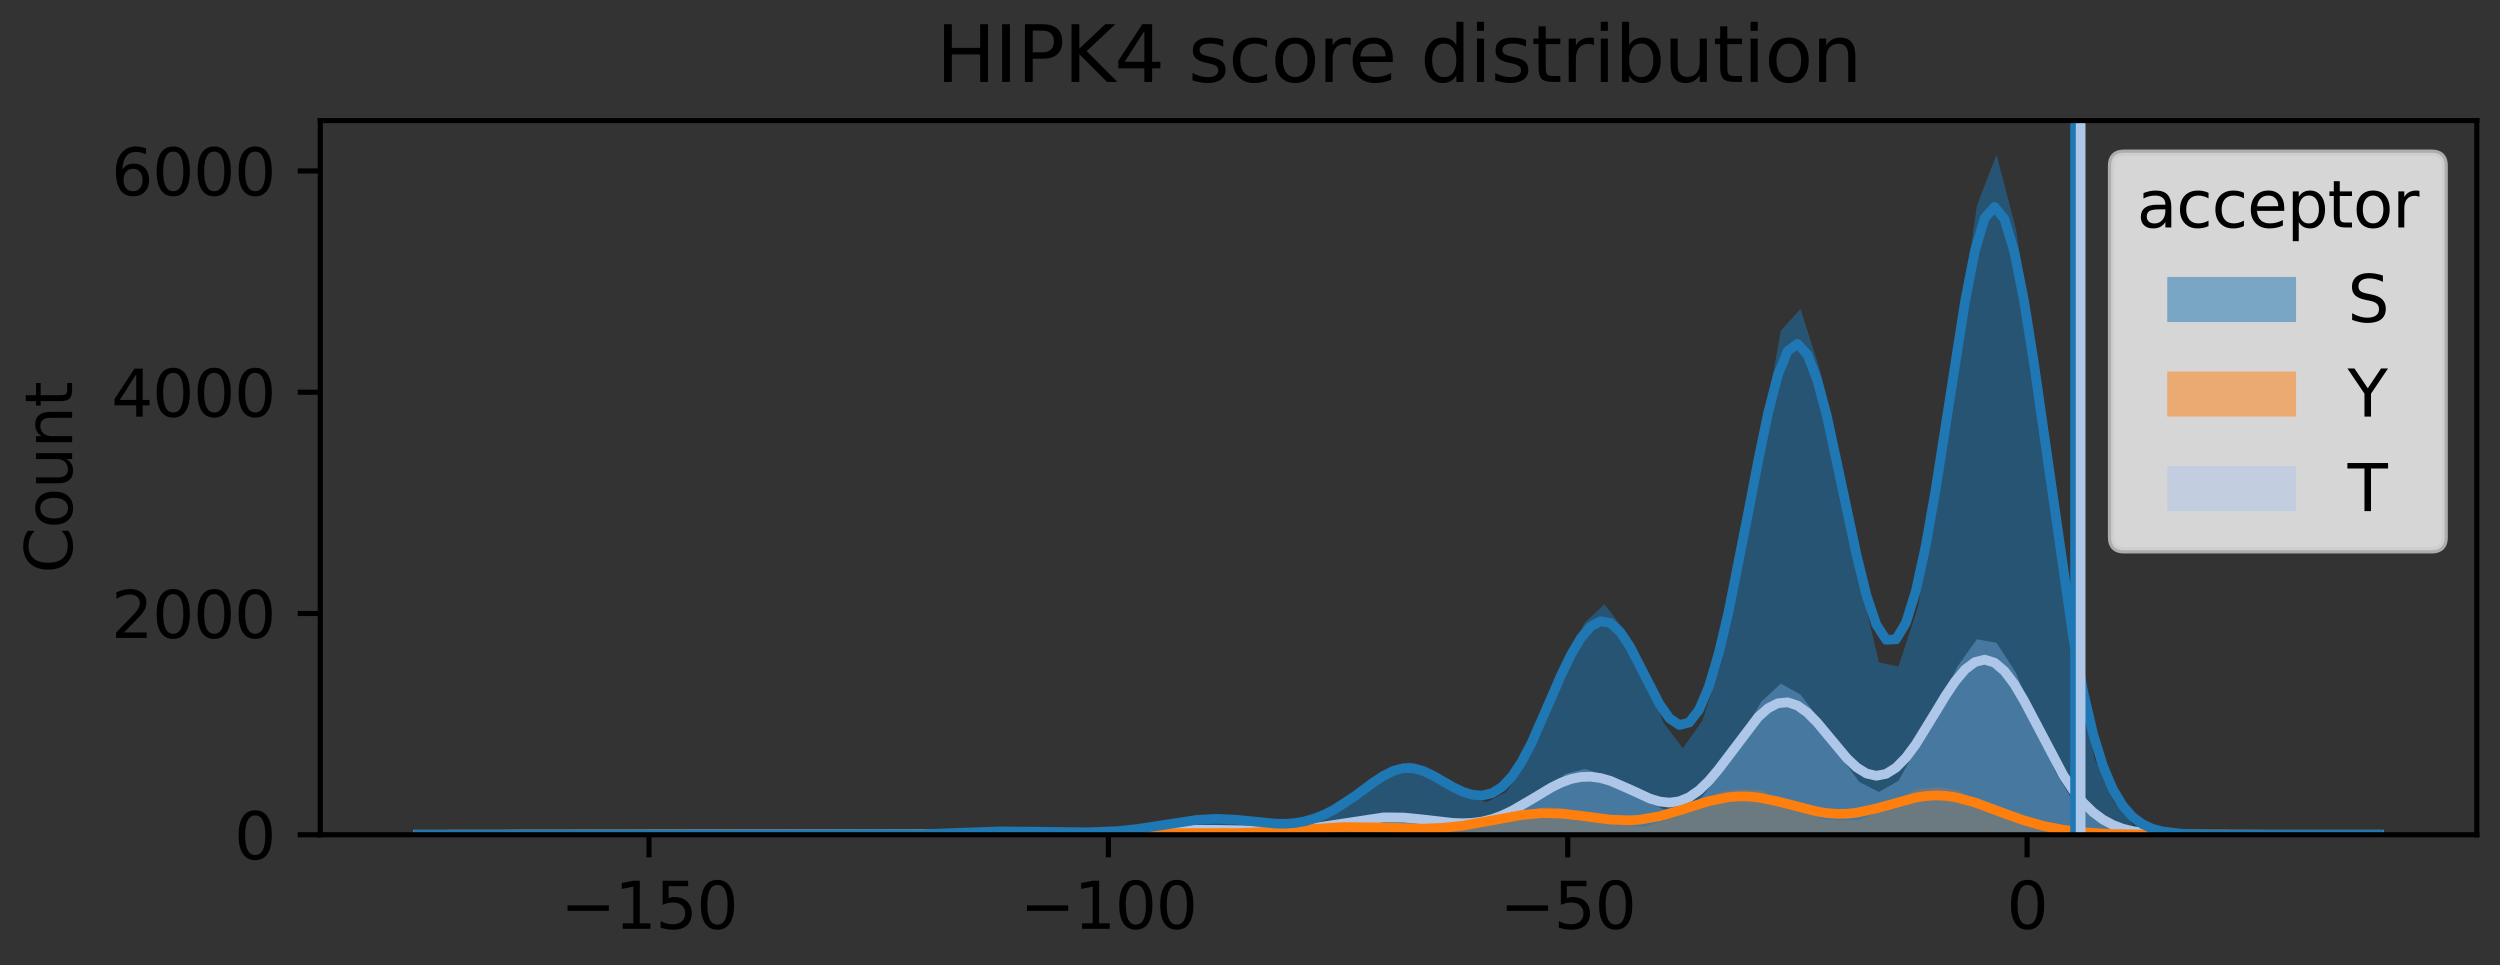 <?xml version="1.0" encoding="utf-8" standalone="no"?>
<!DOCTYPE svg PUBLIC "-//W3C//DTD SVG 1.1//EN"
  "http://www.w3.org/Graphics/SVG/1.1/DTD/svg11.dtd">
<svg xmlns:xlink="http://www.w3.org/1999/xlink" width="388.128pt" height="149.876pt" viewBox="0 0 388.128 149.876" xmlns="http://www.w3.org/2000/svg" version="1.1">
 <rect x="0" y="0" width="388.128" height="149.876" fill="#333333" stroke="none"/>
 <defs>
  <style type="text/css">*{stroke-linejoin: round; stroke-linecap: butt}</style>
 </defs>
 <g id="figure_1">
  <g id="patch_1">
   <path d="M 0 149.876 
L 388.128 149.876 
L 388.128 0 
L 0 0 
L 0 149.876 
z
" style="fill: none"/>
  </g>
  <g id="axes_1">
   <g id="patch_2">
    <path d="M 49.728 129.598 
L 384.528 129.598 
L 384.528 18.718 
L 49.728 18.718 
L 49.728 129.598 
z
" style="fill: none"/>
   </g>
   <g id="FillBetweenPolyCollection_1">
    <path d="M 66.468 129.598 
L 66.468 129.598 
L 69.512 129.598 
L 72.555 129.598 
L 75.599 129.598 
L 78.643 129.598 
L 81.686 129.598 
L 84.73 129.598 
L 87.774 129.598 
L 90.817 129.598 
L 93.861 129.598 
L 96.904 129.598 
L 99.948 129.598 
L 102.992 129.598 
L 106.035 129.598 
L 109.079 129.598 
L 112.123 129.598 
L 115.166 129.598 
L 118.21 129.598 
L 121.254 129.598 
L 124.297 129.598 
L 127.341 129.598 
L 130.384 129.598 
L 133.428 129.598 
L 136.472 129.598 
L 139.515 129.598 
L 142.559 129.598 
L 145.603 129.598 
L 148.646 129.598 
L 151.69 129.598 
L 154.734 129.598 
L 157.777 129.598 
L 160.821 129.598 
L 163.864 129.598 
L 166.908 129.598 
L 169.952 129.598 
L 172.995 129.598 
L 176.039 129.598 
L 179.083 129.598 
L 182.126 129.598 
L 185.17 129.598 
L 188.214 129.598 
L 191.257 129.598 
L 194.301 129.598 
L 197.344 129.598 
L 200.388 129.598 
L 203.432 129.598 
L 206.475 129.598 
L 209.519 129.598 
L 212.563 129.598 
L 215.606 129.598 
L 218.65 129.598 
L 221.694 129.598 
L 224.737 129.598 
L 227.781 129.598 
L 230.824 129.598 
L 233.868 129.598 
L 236.912 129.598 
L 239.955 129.598 
L 242.999 129.598 
L 246.043 129.598 
L 249.086 129.598 
L 252.13 129.598 
L 255.174 129.598 
L 258.217 129.598 
L 261.261 129.598 
L 264.304 129.598 
L 267.348 129.598 
L 270.392 129.598 
L 273.435 129.598 
L 276.479 129.598 
L 279.523 129.598 
L 282.566 129.598 
L 285.61 129.598 
L 288.654 129.598 
L 291.697 129.598 
L 294.741 129.598 
L 297.784 129.598 
L 300.828 129.598 
L 303.872 129.598 
L 306.915 129.598 
L 309.959 129.598 
L 313.003 129.598 
L 316.046 129.598 
L 319.09 129.598 
L 322.134 129.598 
L 325.177 129.598 
L 328.221 129.598 
L 331.264 129.598 
L 334.308 129.598 
L 337.352 129.598 
L 340.395 129.598 
L 343.439 129.598 
L 346.483 129.598 
L 349.526 129.598 
L 352.57 129.598 
L 355.614 129.598 
L 358.657 129.598 
L 361.701 129.598 
L 364.744 129.598 
L 367.788 129.598 
L 367.788 129.598 
L 367.788 129.598 
L 364.744 129.598 
L 361.701 129.598 
L 358.657 129.598 
L 355.614 129.598 
L 352.57 129.598 
L 349.526 129.598 
L 346.483 129.598 
L 343.439 129.598 
L 340.395 129.598 
L 337.352 129.564 
L 334.308 129.564 
L 331.264 129.461 
L 328.221 129.048 
L 325.177 127.193 
L 322.134 124.892 
L 319.09 119.79 
L 316.046 112.25 
L 313.003 104.504 
L 309.959 99.797 
L 306.915 99.248 
L 303.872 103.507 
L 300.828 110.172 
L 297.784 115.737 
L 294.741 121.233 
L 291.697 122.951 
L 288.654 121.405 
L 285.61 117.266 
L 282.566 111.855 
L 279.523 107.836 
L 276.479 106.135 
L 273.435 108.952 
L 270.392 114.225 
L 267.348 119.705 
L 264.304 123.638 
L 261.261 125.974 
L 258.217 125.63 
L 255.174 124.17 
L 252.13 121.56 
L 249.086 120.306 
L 246.043 119.395 
L 242.999 120.168 
L 239.955 122.934 
L 236.912 124.686 
L 233.868 126.884 
L 230.824 128.138 
L 227.781 128.224 
L 224.737 127.863 
L 221.694 127.314 
L 218.65 126.901 
L 215.606 126.352 
L 212.563 126.884 
L 209.519 127.451 
L 206.475 128.138 
L 203.432 128.945 
L 200.388 129.1 
L 197.344 128.997 
L 194.301 129.031 
L 191.257 128.928 
L 188.214 128.825 
L 185.17 128.585 
L 182.126 128.808 
L 179.083 129.255 
L 176.039 129.323 
L 172.995 129.478 
L 169.952 129.495 
L 166.908 129.461 
L 163.864 129.461 
L 160.821 129.409 
L 157.777 129.375 
L 154.734 129.409 
L 151.69 129.392 
L 148.646 129.529 
L 145.603 129.529 
L 142.559 129.564 
L 139.515 129.598 
L 136.472 129.581 
L 133.428 129.598 
L 130.384 129.581 
L 127.341 129.529 
L 124.297 129.564 
L 121.254 129.581 
L 118.21 129.581 
L 115.166 129.581 
L 112.123 129.598 
L 109.079 129.598 
L 106.035 129.598 
L 102.992 129.598 
L 99.948 129.598 
L 96.904 129.581 
L 93.861 129.598 
L 90.817 129.598 
L 87.774 129.598 
L 84.73 129.598 
L 81.686 129.598 
L 78.643 129.598 
L 75.599 129.598 
L 72.555 129.598 
L 69.512 129.598 
L 66.468 129.598 
z
" clip-path="url(#p076d060600)" style="fill: #aec7e8; fill-opacity: 0.5"/>
   </g>
   <g id="FillBetweenPolyCollection_2">
    <path d="M 66.468 129.598 
L 66.468 129.598 
L 69.512 129.598 
L 72.555 129.598 
L 75.599 129.598 
L 78.643 129.598 
L 81.686 129.598 
L 84.73 129.598 
L 87.774 129.598 
L 90.817 129.598 
L 93.861 129.598 
L 96.904 129.598 
L 99.948 129.598 
L 102.992 129.598 
L 106.035 129.598 
L 109.079 129.598 
L 112.123 129.598 
L 115.166 129.598 
L 118.21 129.598 
L 121.254 129.598 
L 124.297 129.598 
L 127.341 129.598 
L 130.384 129.598 
L 133.428 129.598 
L 136.472 129.598 
L 139.515 129.598 
L 142.559 129.598 
L 145.603 129.598 
L 148.646 129.598 
L 151.69 129.598 
L 154.734 129.598 
L 157.777 129.598 
L 160.821 129.598 
L 163.864 129.598 
L 166.908 129.598 
L 169.952 129.598 
L 172.995 129.598 
L 176.039 129.598 
L 179.083 129.598 
L 182.126 129.598 
L 185.17 129.598 
L 188.214 129.598 
L 191.257 129.598 
L 194.301 129.598 
L 197.344 129.598 
L 200.388 129.598 
L 203.432 129.598 
L 206.475 129.598 
L 209.519 129.598 
L 212.563 129.598 
L 215.606 129.598 
L 218.65 129.598 
L 221.694 129.598 
L 224.737 129.598 
L 227.781 129.598 
L 230.824 129.598 
L 233.868 129.598 
L 236.912 129.598 
L 239.955 129.598 
L 242.999 129.598 
L 246.043 129.598 
L 249.086 129.598 
L 252.13 129.598 
L 255.174 129.598 
L 258.217 129.598 
L 261.261 129.598 
L 264.304 129.598 
L 267.348 129.598 
L 270.392 129.598 
L 273.435 129.598 
L 276.479 129.598 
L 279.523 129.598 
L 282.566 129.598 
L 285.61 129.598 
L 288.654 129.598 
L 291.697 129.598 
L 294.741 129.598 
L 297.784 129.598 
L 300.828 129.598 
L 303.872 129.598 
L 306.915 129.598 
L 309.959 129.598 
L 313.003 129.598 
L 316.046 129.598 
L 319.09 129.598 
L 322.134 129.598 
L 325.177 129.598 
L 328.221 129.598 
L 331.264 129.598 
L 334.308 129.598 
L 337.352 129.598 
L 340.395 129.598 
L 343.439 129.598 
L 346.483 129.598 
L 349.526 129.598 
L 352.57 129.598 
L 355.614 129.598 
L 358.657 129.598 
L 361.701 129.598 
L 364.744 129.598 
L 367.788 129.598 
L 367.788 129.598 
L 367.788 129.598 
L 364.744 129.598 
L 361.701 129.598 
L 358.657 129.598 
L 355.614 129.598 
L 352.57 129.598 
L 349.526 129.598 
L 346.483 129.598 
L 343.439 129.598 
L 340.395 129.598 
L 337.352 129.598 
L 334.308 129.598 
L 331.264 129.598 
L 328.221 129.564 
L 325.177 129.564 
L 322.134 129.34 
L 319.09 129.066 
L 316.046 128.413 
L 313.003 127.296 
L 309.959 126.232 
L 306.915 124.273 
L 303.872 122.676 
L 300.828 122.195 
L 297.784 122.504 
L 294.741 124.067 
L 291.697 125.991 
L 288.654 127.314 
L 285.61 127.365 
L 282.566 127.142 
L 279.523 125.356 
L 276.479 124.651 
L 273.435 122.659 
L 270.392 122.573 
L 267.348 122.917 
L 264.304 124.119 
L 261.261 125.699 
L 258.217 127.417 
L 255.174 128.379 
L 252.13 128.001 
L 249.086 127.451 
L 246.043 127.022 
L 242.999 125.545 
L 239.955 125.287 
L 236.912 125.905 
L 233.868 126.764 
L 230.824 127.606 
L 227.781 128.688 
L 224.737 128.825 
L 221.694 129.014 
L 218.65 128.585 
L 215.606 128.688 
L 212.563 128.293 
L 209.519 128.018 
L 206.475 128.293 
L 203.432 128.43 
L 200.388 129.014 
L 197.344 129.237 
L 194.301 129.426 
L 191.257 129.495 
L 188.214 129.478 
L 185.17 129.272 
L 182.126 129.22 
L 179.083 129.186 
L 176.039 129.169 
L 172.995 129.375 
L 169.952 129.444 
L 166.908 129.512 
L 163.864 129.461 
L 160.821 129.598 
L 157.777 129.564 
L 154.734 129.512 
L 151.69 129.529 
L 148.646 129.426 
L 145.603 129.512 
L 142.559 129.581 
L 139.515 129.547 
L 136.472 129.598 
L 133.428 129.598 
L 130.384 129.598 
L 127.341 129.581 
L 124.297 129.581 
L 121.254 129.598 
L 118.21 129.581 
L 115.166 129.564 
L 112.123 129.564 
L 109.079 129.581 
L 106.035 129.598 
L 102.992 129.598 
L 99.948 129.598 
L 96.904 129.598 
L 93.861 129.598 
L 90.817 129.581 
L 87.774 129.598 
L 84.73 129.581 
L 81.686 129.598 
L 78.643 129.598 
L 75.599 129.598 
L 72.555 129.598 
L 69.512 129.598 
L 66.468 129.598 
z
" clip-path="url(#p076d060600)" style="fill: #ff7f0e; fill-opacity: 0.5"/>
   </g>
   <g id="FillBetweenPolyCollection_3">
    <path d="M 66.468 129.581 
L 66.468 129.598 
L 69.512 129.598 
L 72.555 129.598 
L 75.599 129.598 
L 78.643 129.598 
L 81.686 129.598 
L 84.73 129.598 
L 87.774 129.598 
L 90.817 129.598 
L 93.861 129.598 
L 96.904 129.598 
L 99.948 129.598 
L 102.992 129.598 
L 106.035 129.598 
L 109.079 129.598 
L 112.123 129.598 
L 115.166 129.598 
L 118.21 129.598 
L 121.254 129.598 
L 124.297 129.598 
L 127.341 129.598 
L 130.384 129.598 
L 133.428 129.598 
L 136.472 129.598 
L 139.515 129.598 
L 142.559 129.598 
L 145.603 129.598 
L 148.646 129.598 
L 151.69 129.598 
L 154.734 129.598 
L 157.777 129.598 
L 160.821 129.598 
L 163.864 129.598 
L 166.908 129.598 
L 169.952 129.598 
L 172.995 129.598 
L 176.039 129.598 
L 179.083 129.598 
L 182.126 129.598 
L 185.17 129.598 
L 188.214 129.598 
L 191.257 129.598 
L 194.301 129.598 
L 197.344 129.598 
L 200.388 129.598 
L 203.432 129.598 
L 206.475 129.598 
L 209.519 129.598 
L 212.563 129.598 
L 215.606 129.598 
L 218.65 129.598 
L 221.694 129.598 
L 224.737 129.598 
L 227.781 129.598 
L 230.824 129.598 
L 233.868 129.598 
L 236.912 129.598 
L 239.955 129.598 
L 242.999 129.598 
L 246.043 129.598 
L 249.086 129.598 
L 252.13 129.598 
L 255.174 129.598 
L 258.217 129.598 
L 261.261 129.598 
L 264.304 129.598 
L 267.348 129.598 
L 270.392 129.598 
L 273.435 129.598 
L 276.479 129.598 
L 279.523 129.598 
L 282.566 129.598 
L 285.61 129.598 
L 288.654 129.598 
L 291.697 129.598 
L 294.741 129.598 
L 297.784 129.598 
L 300.828 129.598 
L 303.872 129.598 
L 306.915 129.598 
L 309.959 129.598 
L 313.003 129.598 
L 316.046 129.598 
L 319.09 129.598 
L 322.134 129.598 
L 325.177 129.598 
L 328.221 129.598 
L 331.264 129.598 
L 334.308 129.598 
L 337.352 129.598 
L 340.395 129.598 
L 343.439 129.598 
L 346.483 129.598 
L 349.526 129.598 
L 352.57 129.598 
L 355.614 129.598 
L 358.657 129.598 
L 361.701 129.598 
L 364.744 129.598 
L 367.788 129.598 
L 367.788 129.581 
L 367.788 129.581 
L 364.744 129.529 
L 361.701 129.598 
L 358.657 129.598 
L 355.614 129.581 
L 352.57 129.581 
L 349.526 129.598 
L 346.483 129.598 
L 343.439 129.598 
L 340.395 129.564 
L 337.352 129.444 
L 334.308 129.066 
L 331.264 128.155 
L 328.221 124.548 
L 325.177 117.798 
L 322.134 104.246 
L 319.09 81.504 
L 316.046 56.375 
L 313.003 35.661 
L 309.959 23.998 
L 306.915 31.951 
L 303.872 53.06 
L 300.828 76.455 
L 297.784 94.215 
L 294.741 103.49 
L 291.697 102.837 
L 288.654 89.921 
L 285.61 72.916 
L 282.566 57.509 
L 279.523 47.976 
L 276.479 51.343 
L 273.435 68.45 
L 270.392 85.18 
L 267.348 102.477 
L 264.304 111.889 
L 261.261 116.166 
L 258.217 112.147 
L 255.174 103.851 
L 252.13 97.788 
L 249.086 93.803 
L 246.043 96.688 
L 242.999 102.202 
L 239.955 110.756 
L 236.912 118.176 
L 233.868 122.951 
L 230.824 124.531 
L 227.781 123.724 
L 224.737 121.903 
L 221.694 119.327 
L 218.65 118.348 
L 215.606 119.584 
L 212.563 121.697 
L 209.519 124.48 
L 206.475 126.403 
L 203.432 127.588 
L 200.388 128.138 
L 197.344 127.915 
L 194.301 127.606 
L 191.257 127.125 
L 188.214 126.833 
L 185.17 127.434 
L 182.126 127.485 
L 179.083 128.482 
L 176.039 128.842 
L 172.995 129.169 
L 169.952 129.134 
L 166.908 129.34 
L 163.864 129.152 
L 160.821 129.203 
L 157.777 128.86 
L 154.734 129.152 
L 151.69 129.134 
L 148.646 129.272 
L 145.603 129.512 
L 142.559 129.547 
L 139.515 129.564 
L 136.472 129.461 
L 133.428 129.375 
L 130.384 129.547 
L 127.341 129.478 
L 124.297 129.581 
L 121.254 129.547 
L 118.21 129.598 
L 115.166 129.564 
L 112.123 129.598 
L 109.079 129.581 
L 106.035 129.598 
L 102.992 129.581 
L 99.948 129.564 
L 96.904 129.598 
L 93.861 129.598 
L 90.817 129.598 
L 87.774 129.598 
L 84.73 129.598 
L 81.686 129.598 
L 78.643 129.598 
L 75.599 129.598 
L 72.555 129.598 
L 69.512 129.598 
L 66.468 129.581 
z
" clip-path="url(#p076d060600)" style="fill: #1f77b4; fill-opacity: 0.5"/>
   </g>
   <g id="matplotlib.axis_1">
    <g id="xtick_1">
     <g id="line2d_1">
      <defs>
       <path id="m527298af56" d="M 0 0 
L 0 3.5 
" style="stroke: #000000; stroke-width: 0.8"/>
      </defs>
      <g>
       <use xlink:href="#m527298af56" x="100.759" y="129.598" style="stroke: #000000; stroke-width: 0.8"/>
      </g>
     </g>
     <g id="text_1">
      <!-- −150 -->
      <g transform="translate(87.026 144.197) scale(0.1 -0.1)">
       <defs>
        <path id="DejaVuSans-2212" d="M 678 2272 
L 4684 2272 
L 4684 1741 
L 678 1741 
L 678 2272 
z
" transform="scale(0.016)"/>
        <path id="DejaVuSans-31" d="M 794 531 
L 1825 531 
L 1825 4091 
L 703 3866 
L 703 4441 
L 1819 4666 
L 2450 4666 
L 2450 531 
L 3481 531 
L 3481 0 
L 794 0 
L 794 531 
z
" transform="scale(0.016)"/>
        <path id="DejaVuSans-35" d="M 691 4666 
L 3169 4666 
L 3169 4134 
L 1269 4134 
L 1269 2991 
Q 1406 3038 1543 3061 
Q 1681 3084 1819 3084 
Q 2600 3084 3056 2656 
Q 3513 2228 3513 1497 
Q 3513 744 3044 326 
Q 2575 -91 1722 -91 
Q 1428 -91 1123 -41 
Q 819 9 494 109 
L 494 744 
Q 775 591 1075 516 
Q 1375 441 1709 441 
Q 2250 441 2565 725 
Q 2881 1009 2881 1497 
Q 2881 1984 2565 2268 
Q 2250 2553 1709 2553 
Q 1456 2553 1204 2497 
Q 953 2441 691 2322 
L 691 4666 
z
" transform="scale(0.016)"/>
        <path id="DejaVuSans-30" d="M 2034 4250 
Q 1547 4250 1301 3770 
Q 1056 3291 1056 2328 
Q 1056 1369 1301 889 
Q 1547 409 2034 409 
Q 2525 409 2770 889 
Q 3016 1369 3016 2328 
Q 3016 3291 2770 3770 
Q 2525 4250 2034 4250 
z
M 2034 4750 
Q 2819 4750 3233 4129 
Q 3647 3509 3647 2328 
Q 3647 1150 3233 529 
Q 2819 -91 2034 -91 
Q 1250 -91 836 529 
Q 422 1150 422 2328 
Q 422 3509 836 4129 
Q 1250 4750 2034 4750 
z
" transform="scale(0.016)"/>
       </defs>
       <use xlink:href="#DejaVuSans-2212"/>
       <use xlink:href="#DejaVuSans-31" transform="translate(83.789 0)"/>
       <use xlink:href="#DejaVuSans-35" transform="translate(147.412 0)"/>
       <use xlink:href="#DejaVuSans-30" transform="translate(211.035 0)"/>
      </g>
     </g>
    </g>
    <g id="xtick_2">
     <g id="line2d_2">
      <g>
       <use xlink:href="#m527298af56" x="172.077" y="129.598" style="stroke: #000000; stroke-width: 0.8"/>
      </g>
     </g>
     <g id="text_2">
      <!-- −100 -->
      <g transform="translate(158.343 144.197) scale(0.1 -0.1)">
       <use xlink:href="#DejaVuSans-2212"/>
       <use xlink:href="#DejaVuSans-31" transform="translate(83.789 0)"/>
       <use xlink:href="#DejaVuSans-30" transform="translate(147.412 0)"/>
       <use xlink:href="#DejaVuSans-30" transform="translate(211.035 0)"/>
      </g>
     </g>
    </g>
    <g id="xtick_3">
     <g id="line2d_3">
      <g>
       <use xlink:href="#m527298af56" x="243.394" y="129.598" style="stroke: #000000; stroke-width: 0.8"/>
      </g>
     </g>
     <g id="text_3">
      <!-- −50 -->
      <g transform="translate(232.842 144.197) scale(0.1 -0.1)">
       <use xlink:href="#DejaVuSans-2212"/>
       <use xlink:href="#DejaVuSans-35" transform="translate(83.789 0)"/>
       <use xlink:href="#DejaVuSans-30" transform="translate(147.412 0)"/>
      </g>
     </g>
    </g>
    <g id="xtick_4">
     <g id="line2d_4">
      <g>
       <use xlink:href="#m527298af56" x="314.712" y="129.598" style="stroke: #000000; stroke-width: 0.8"/>
      </g>
     </g>
     <g id="text_4">
      <!-- 0 -->
      <g transform="translate(311.531 144.197) scale(0.1 -0.1)">
       <use xlink:href="#DejaVuSans-30"/>
      </g>
     </g>
    </g>
   </g>
   <g id="matplotlib.axis_2">
    <g id="ytick_1">
     <g id="line2d_5">
      <defs>
       <path id="m6b6401a0f3" d="M 0 0 
L -3.5 0 
" style="stroke: #000000; stroke-width: 0.8"/>
      </defs>
      <g>
       <use xlink:href="#m6b6401a0f3" x="49.728" y="129.598" style="stroke: #000000; stroke-width: 0.8"/>
      </g>
     </g>
     <g id="text_5">
      <!-- 0 -->
      <g transform="translate(36.366 133.397) scale(0.1 -0.1)">
       <use xlink:href="#DejaVuSans-30"/>
      </g>
     </g>
    </g>
    <g id="ytick_2">
     <g id="line2d_6">
      <g>
       <use xlink:href="#m6b6401a0f3" x="49.728" y="95.245" style="stroke: #000000; stroke-width: 0.8"/>
      </g>
     </g>
     <g id="text_6">
      <!-- 2000 -->
      <g transform="translate(17.278 99.045) scale(0.1 -0.1)">
       <defs>
        <path id="DejaVuSans-32" d="M 1228 531 
L 3431 531 
L 3431 0 
L 469 0 
L 469 531 
Q 828 903 1448 1529 
Q 2069 2156 2228 2338 
Q 2531 2678 2651 2914 
Q 2772 3150 2772 3378 
Q 2772 3750 2511 3984 
Q 2250 4219 1831 4219 
Q 1534 4219 1204 4116 
Q 875 4013 500 3803 
L 500 4441 
Q 881 4594 1212 4672 
Q 1544 4750 1819 4750 
Q 2544 4750 2975 4387 
Q 3406 4025 3406 3419 
Q 3406 3131 3298 2873 
Q 3191 2616 2906 2266 
Q 2828 2175 2409 1742 
Q 1991 1309 1228 531 
z
" transform="scale(0.016)"/>
       </defs>
       <use xlink:href="#DejaVuSans-32"/>
       <use xlink:href="#DejaVuSans-30" transform="translate(63.623 0)"/>
       <use xlink:href="#DejaVuSans-30" transform="translate(127.246 0)"/>
       <use xlink:href="#DejaVuSans-30" transform="translate(190.869 0)"/>
      </g>
     </g>
    </g>
    <g id="ytick_3">
     <g id="line2d_7">
      <g>
       <use xlink:href="#m6b6401a0f3" x="49.728" y="60.893" style="stroke: #000000; stroke-width: 0.8"/>
      </g>
     </g>
     <g id="text_7">
      <!-- 4000 -->
      <g transform="translate(17.278 64.692) scale(0.1 -0.1)">
       <defs>
        <path id="DejaVuSans-34" d="M 2419 4116 
L 825 1625 
L 2419 1625 
L 2419 4116 
z
M 2253 4666 
L 3047 4666 
L 3047 1625 
L 3713 1625 
L 3713 1100 
L 3047 1100 
L 3047 0 
L 2419 0 
L 2419 1100 
L 313 1100 
L 313 1709 
L 2253 4666 
z
" transform="scale(0.016)"/>
       </defs>
       <use xlink:href="#DejaVuSans-34"/>
       <use xlink:href="#DejaVuSans-30" transform="translate(63.623 0)"/>
       <use xlink:href="#DejaVuSans-30" transform="translate(127.246 0)"/>
       <use xlink:href="#DejaVuSans-30" transform="translate(190.869 0)"/>
      </g>
     </g>
    </g>
    <g id="ytick_4">
     <g id="line2d_8">
      <g>
       <use xlink:href="#m6b6401a0f3" x="49.728" y="26.54" style="stroke: #000000; stroke-width: 0.8"/>
      </g>
     </g>
     <g id="text_8">
      <!-- 6000 -->
      <g transform="translate(17.278 30.339) scale(0.1 -0.1)">
       <defs>
        <path id="DejaVuSans-36" d="M 2113 2584 
Q 1688 2584 1439 2293 
Q 1191 2003 1191 1497 
Q 1191 994 1439 701 
Q 1688 409 2113 409 
Q 2538 409 2786 701 
Q 3034 994 3034 1497 
Q 3034 2003 2786 2293 
Q 2538 2584 2113 2584 
z
M 3366 4563 
L 3366 3988 
Q 3128 4100 2886 4159 
Q 2644 4219 2406 4219 
Q 1781 4219 1451 3797 
Q 1122 3375 1075 2522 
Q 1259 2794 1537 2939 
Q 1816 3084 2150 3084 
Q 2853 3084 3261 2657 
Q 3669 2231 3669 1497 
Q 3669 778 3244 343 
Q 2819 -91 2113 -91 
Q 1303 -91 875 529 
Q 447 1150 447 2328 
Q 447 3434 972 4092 
Q 1497 4750 2381 4750 
Q 2619 4750 2861 4703 
Q 3103 4656 3366 4563 
z
" transform="scale(0.016)"/>
       </defs>
       <use xlink:href="#DejaVuSans-36"/>
       <use xlink:href="#DejaVuSans-30" transform="translate(63.623 0)"/>
       <use xlink:href="#DejaVuSans-30" transform="translate(127.246 0)"/>
       <use xlink:href="#DejaVuSans-30" transform="translate(190.869 0)"/>
      </g>
     </g>
    </g>
    <g id="text_9">
     <!-- Count -->
     <g transform="translate(11.198 89.007) rotate(-90) scale(0.1 -0.1)">
      <defs>
       <path id="DejaVuSans-43" d="M 4122 4306 
L 4122 3641 
Q 3803 3938 3442 4084 
Q 3081 4231 2675 4231 
Q 1875 4231 1450 3742 
Q 1025 3253 1025 2328 
Q 1025 1406 1450 917 
Q 1875 428 2675 428 
Q 3081 428 3442 575 
Q 3803 722 4122 1019 
L 4122 359 
Q 3791 134 3420 21 
Q 3050 -91 2638 -91 
Q 1578 -91 968 557 
Q 359 1206 359 2328 
Q 359 3453 968 4101 
Q 1578 4750 2638 4750 
Q 3056 4750 3426 4639 
Q 3797 4528 4122 4306 
z
" transform="scale(0.016)"/>
       <path id="DejaVuSans-6f" d="M 1959 3097 
Q 1497 3097 1228 2736 
Q 959 2375 959 1747 
Q 959 1119 1226 758 
Q 1494 397 1959 397 
Q 2419 397 2687 759 
Q 2956 1122 2956 1747 
Q 2956 2369 2687 2733 
Q 2419 3097 1959 3097 
z
M 1959 3584 
Q 2709 3584 3137 3096 
Q 3566 2609 3566 1747 
Q 3566 888 3137 398 
Q 2709 -91 1959 -91 
Q 1206 -91 779 398 
Q 353 888 353 1747 
Q 353 2609 779 3096 
Q 1206 3584 1959 3584 
z
" transform="scale(0.016)"/>
       <path id="DejaVuSans-75" d="M 544 1381 
L 544 3500 
L 1119 3500 
L 1119 1403 
Q 1119 906 1312 657 
Q 1506 409 1894 409 
Q 2359 409 2629 706 
Q 2900 1003 2900 1516 
L 2900 3500 
L 3475 3500 
L 3475 0 
L 2900 0 
L 2900 538 
Q 2691 219 2414 64 
Q 2138 -91 1772 -91 
Q 1169 -91 856 284 
Q 544 659 544 1381 
z
M 1991 3584 
L 1991 3584 
z
" transform="scale(0.016)"/>
       <path id="DejaVuSans-6e" d="M 3513 2113 
L 3513 0 
L 2938 0 
L 2938 2094 
Q 2938 2591 2744 2837 
Q 2550 3084 2163 3084 
Q 1697 3084 1428 2787 
Q 1159 2491 1159 1978 
L 1159 0 
L 581 0 
L 581 3500 
L 1159 3500 
L 1159 2956 
Q 1366 3272 1645 3428 
Q 1925 3584 2291 3584 
Q 2894 3584 3203 3211 
Q 3513 2838 3513 2113 
z
" transform="scale(0.016)"/>
       <path id="DejaVuSans-74" d="M 1172 4494 
L 1172 3500 
L 2356 3500 
L 2356 3053 
L 1172 3053 
L 1172 1153 
Q 1172 725 1289 603 
Q 1406 481 1766 481 
L 2356 481 
L 2356 0 
L 1766 0 
Q 1100 0 847 248 
Q 594 497 594 1153 
L 594 3053 
L 172 3053 
L 172 3500 
L 594 3500 
L 594 4494 
L 1172 4494 
z
" transform="scale(0.016)"/>
      </defs>
      <use xlink:href="#DejaVuSans-43"/>
      <use xlink:href="#DejaVuSans-6f" transform="translate(69.824 0)"/>
      <use xlink:href="#DejaVuSans-75" transform="translate(131.006 0)"/>
      <use xlink:href="#DejaVuSans-6e" transform="translate(194.385 0)"/>
      <use xlink:href="#DejaVuSans-74" transform="translate(257.764 0)"/>
     </g>
    </g>
   </g>
   <g id="line2d_9">
    <path d="M 64.946 129.598 
L 147.537 129.508 
L 161.303 129.422 
L 172.009 129.43 
L 178.127 129.172 
L 184.245 128.837 
L 188.833 128.834 
L 198.01 128.99 
L 201.069 128.856 
L 204.128 128.517 
L 214.834 126.893 
L 217.893 126.921 
L 220.952 127.226 
L 225.54 127.754 
L 227.07 127.811 
L 228.599 127.75 
L 230.129 127.539 
L 231.658 127.158 
L 233.188 126.602 
L 234.717 125.884 
L 237.776 124.107 
L 240.835 122.265 
L 242.364 121.504 
L 243.894 120.944 
L 245.423 120.63 
L 246.953 120.582 
L 248.482 120.79 
L 250.012 121.224 
L 253.071 122.562 
L 256.129 123.972 
L 257.659 124.438 
L 259.188 124.606 
L 260.718 124.398 
L 262.247 123.766 
L 263.777 122.699 
L 265.306 121.221 
L 266.836 119.398 
L 272.954 111.325 
L 274.483 109.967 
L 276.013 109.179 
L 277.542 109.036 
L 279.071 109.543 
L 280.601 110.636 
L 282.13 112.188 
L 286.719 117.698 
L 288.248 119.139 
L 289.778 120.09 
L 291.307 120.443 
L 292.837 120.138 
L 294.366 119.177 
L 295.896 117.616 
L 297.425 115.563 
L 300.484 110.592 
L 302.013 108.055 
L 303.543 105.769 
L 305.072 103.951 
L 306.602 102.788 
L 308.131 102.412 
L 309.661 102.884 
L 311.19 104.181 
L 312.72 106.206 
L 314.249 108.789 
L 320.367 120.401 
L 321.897 122.715 
L 323.426 124.615 
L 324.955 126.109 
L 326.485 127.241 
L 328.014 128.067 
L 329.544 128.646 
L 331.073 129.031 
L 334.132 129.419 
L 338.721 129.569 
L 354.015 129.598 
L 369.31 129.598 
L 369.31 129.598 
" clip-path="url(#p076d060600)" style="fill: none; stroke: #aec7e8; stroke-width: 1.5; stroke-linecap: square"/>
   </g>
   <g id="line2d_10">
    <path d="M 64.946 129.598 
L 164.362 129.499 
L 185.774 129.324 
L 191.892 129.336 
L 196.48 129.154 
L 208.716 128.397 
L 213.304 128.447 
L 220.952 128.637 
L 224.011 128.52 
L 227.07 128.193 
L 231.658 127.367 
L 236.246 126.527 
L 239.305 126.247 
L 242.364 126.306 
L 245.423 126.647 
L 250.012 127.248 
L 253.071 127.358 
L 254.6 127.258 
L 257.659 126.721 
L 260.718 125.826 
L 265.306 124.373 
L 268.365 123.76 
L 269.895 123.64 
L 271.424 123.658 
L 272.954 123.808 
L 276.013 124.427 
L 282.13 125.995 
L 283.66 126.235 
L 285.189 126.353 
L 286.719 126.335 
L 288.248 126.177 
L 291.307 125.509 
L 297.425 123.817 
L 298.955 123.582 
L 300.484 123.49 
L 302.013 123.553 
L 303.543 123.768 
L 306.602 124.581 
L 311.19 126.288 
L 314.249 127.377 
L 317.308 128.238 
L 320.367 128.836 
L 323.426 129.208 
L 328.014 129.48 
L 335.662 129.59 
L 369.31 129.598 
L 369.31 129.598 
" clip-path="url(#p076d060600)" style="fill: none; stroke: #ff7f0e; stroke-width: 1.5; stroke-linecap: square"/>
   </g>
   <g id="line2d_11">
    <path d="M 64.946 129.591 
L 127.654 129.515 
L 136.831 129.486 
L 142.949 129.517 
L 149.067 129.287 
L 155.185 129.077 
L 161.303 129.121 
L 168.95 129.211 
L 173.538 129.026 
L 176.597 128.702 
L 185.774 127.294 
L 188.833 127.12 
L 191.892 127.255 
L 198.01 127.872 
L 199.539 127.891 
L 201.069 127.776 
L 202.598 127.499 
L 204.128 127.055 
L 205.657 126.443 
L 207.187 125.665 
L 210.246 123.663 
L 213.304 121.408 
L 214.834 120.411 
L 216.363 119.656 
L 217.893 119.255 
L 219.422 119.274 
L 220.952 119.694 
L 222.481 120.418 
L 225.54 122.174 
L 227.07 122.911 
L 228.599 123.391 
L 230.129 123.505 
L 231.658 123.137 
L 233.188 122.179 
L 234.717 120.559 
L 236.246 118.262 
L 237.776 115.344 
L 240.835 108.346 
L 242.364 104.823 
L 243.894 101.662 
L 245.423 99.08 
L 246.953 97.278 
L 248.482 96.448 
L 250.012 96.727 
L 251.541 98.107 
L 253.071 100.414 
L 257.659 109.346 
L 259.188 111.517 
L 260.718 112.561 
L 262.247 112.177 
L 263.777 110.199 
L 265.306 106.59 
L 266.836 101.435 
L 268.365 94.957 
L 271.424 79.545 
L 272.954 71.557 
L 274.483 64.19 
L 276.013 58.234 
L 277.542 54.473 
L 279.071 53.395 
L 280.601 55.024 
L 282.13 58.99 
L 283.66 64.726 
L 286.719 79.023 
L 288.248 86.22 
L 289.778 92.441 
L 291.307 96.982 
L 292.837 99.339 
L 294.366 99.255 
L 295.896 96.695 
L 297.425 91.791 
L 298.955 84.814 
L 300.484 76.172 
L 305.072 46.814 
L 306.602 38.976 
L 308.131 33.844 
L 309.661 32.126 
L 311.19 33.986 
L 312.72 39.075 
L 314.249 46.781 
L 315.779 56.432 
L 321.897 99.177 
L 323.426 107.392 
L 324.955 113.932 
L 326.485 118.894 
L 328.014 122.513 
L 329.544 125.067 
L 331.073 126.809 
L 332.603 127.947 
L 334.132 128.651 
L 335.662 129.065 
L 338.721 129.438 
L 343.309 129.582 
L 360.133 129.589 
L 369.31 129.578 
L 369.31 129.578 
" clip-path="url(#p076d060600)" style="fill: none; stroke: #1f77b4; stroke-width: 1.5; stroke-linecap: square"/>
   </g>
   <g id="line2d_12">
    <path d="M 322.157 129.598 
L 322.157 18.718 
" clip-path="url(#p076d060600)" style="fill: none; stroke: #1f77b4; stroke-width: 1.5; stroke-linecap: square"/>
   </g>
   <g id="line2d_13">
    <path d="M 323.022 129.598 
L 323.022 18.718 
" clip-path="url(#p076d060600)" style="fill: none; stroke: #aec7e8; stroke-width: 1.5; stroke-linecap: square"/>
   </g>
   <g id="patch_3">
    <path d="M 49.728 129.598 
L 49.728 18.718 
" style="fill: none; stroke: #000000; stroke-width: 0.8; stroke-linejoin: miter; stroke-linecap: square"/>
   </g>
   <g id="patch_4">
    <path d="M 384.528 129.598 
L 384.528 18.718 
" style="fill: none; stroke: #000000; stroke-width: 0.8; stroke-linejoin: miter; stroke-linecap: square"/>
   </g>
   <g id="patch_5">
    <path d="M 49.728 129.598 
L 384.528 129.598 
" style="fill: none; stroke: #000000; stroke-width: 0.8; stroke-linejoin: miter; stroke-linecap: square"/>
   </g>
   <g id="patch_6">
    <path d="M 49.728 18.718 
L 384.528 18.718 
" style="fill: none; stroke: #000000; stroke-width: 0.8; stroke-linejoin: miter; stroke-linecap: square"/>
   </g>
   <g id="text_10">
    <!-- HIPK4 score distribution -->
    <g transform="translate(145.351 12.718) scale(0.12 -0.12)">
     <defs>
      <path id="DejaVuSans-48" d="M 628 4666 
L 1259 4666 
L 1259 2753 
L 3553 2753 
L 3553 4666 
L 4184 4666 
L 4184 0 
L 3553 0 
L 3553 2222 
L 1259 2222 
L 1259 0 
L 628 0 
L 628 4666 
z
" transform="scale(0.016)"/>
      <path id="DejaVuSans-49" d="M 628 4666 
L 1259 4666 
L 1259 0 
L 628 0 
L 628 4666 
z
" transform="scale(0.016)"/>
      <path id="DejaVuSans-50" d="M 1259 4147 
L 1259 2394 
L 2053 2394 
Q 2494 2394 2734 2622 
Q 2975 2850 2975 3272 
Q 2975 3691 2734 3919 
Q 2494 4147 2053 4147 
L 1259 4147 
z
M 628 4666 
L 2053 4666 
Q 2838 4666 3239 4311 
Q 3641 3956 3641 3272 
Q 3641 2581 3239 2228 
Q 2838 1875 2053 1875 
L 1259 1875 
L 1259 0 
L 628 0 
L 628 4666 
z
" transform="scale(0.016)"/>
      <path id="DejaVuSans-4b" d="M 628 4666 
L 1259 4666 
L 1259 2694 
L 3353 4666 
L 4166 4666 
L 1850 2491 
L 4331 0 
L 3500 0 
L 1259 2247 
L 1259 0 
L 628 0 
L 628 4666 
z
" transform="scale(0.016)"/>
      <path id="DejaVuSans-20" transform="scale(0.016)"/>
      <path id="DejaVuSans-73" d="M 2834 3397 
L 2834 2853 
Q 2591 2978 2328 3040 
Q 2066 3103 1784 3103 
Q 1356 3103 1142 2972 
Q 928 2841 928 2578 
Q 928 2378 1081 2264 
Q 1234 2150 1697 2047 
L 1894 2003 
Q 2506 1872 2764 1633 
Q 3022 1394 3022 966 
Q 3022 478 2636 193 
Q 2250 -91 1575 -91 
Q 1294 -91 989 -36 
Q 684 19 347 128 
L 347 722 
Q 666 556 975 473 
Q 1284 391 1588 391 
Q 1994 391 2212 530 
Q 2431 669 2431 922 
Q 2431 1156 2273 1281 
Q 2116 1406 1581 1522 
L 1381 1569 
Q 847 1681 609 1914 
Q 372 2147 372 2553 
Q 372 3047 722 3315 
Q 1072 3584 1716 3584 
Q 2034 3584 2315 3537 
Q 2597 3491 2834 3397 
z
" transform="scale(0.016)"/>
      <path id="DejaVuSans-63" d="M 3122 3366 
L 3122 2828 
Q 2878 2963 2633 3030 
Q 2388 3097 2138 3097 
Q 1578 3097 1268 2742 
Q 959 2388 959 1747 
Q 959 1106 1268 751 
Q 1578 397 2138 397 
Q 2388 397 2633 464 
Q 2878 531 3122 666 
L 3122 134 
Q 2881 22 2623 -34 
Q 2366 -91 2075 -91 
Q 1284 -91 818 406 
Q 353 903 353 1747 
Q 353 2603 823 3093 
Q 1294 3584 2113 3584 
Q 2378 3584 2631 3529 
Q 2884 3475 3122 3366 
z
" transform="scale(0.016)"/>
      <path id="DejaVuSans-72" d="M 2631 2963 
Q 2534 3019 2420 3045 
Q 2306 3072 2169 3072 
Q 1681 3072 1420 2755 
Q 1159 2438 1159 1844 
L 1159 0 
L 581 0 
L 581 3500 
L 1159 3500 
L 1159 2956 
Q 1341 3275 1631 3429 
Q 1922 3584 2338 3584 
Q 2397 3584 2469 3576 
Q 2541 3569 2628 3553 
L 2631 2963 
z
" transform="scale(0.016)"/>
      <path id="DejaVuSans-65" d="M 3597 1894 
L 3597 1613 
L 953 1613 
Q 991 1019 1311 708 
Q 1631 397 2203 397 
Q 2534 397 2845 478 
Q 3156 559 3463 722 
L 3463 178 
Q 3153 47 2828 -22 
Q 2503 -91 2169 -91 
Q 1331 -91 842 396 
Q 353 884 353 1716 
Q 353 2575 817 3079 
Q 1281 3584 2069 3584 
Q 2775 3584 3186 3129 
Q 3597 2675 3597 1894 
z
M 3022 2063 
Q 3016 2534 2758 2815 
Q 2500 3097 2075 3097 
Q 1594 3097 1305 2825 
Q 1016 2553 972 2059 
L 3022 2063 
z
" transform="scale(0.016)"/>
      <path id="DejaVuSans-64" d="M 2906 2969 
L 2906 4863 
L 3481 4863 
L 3481 0 
L 2906 0 
L 2906 525 
Q 2725 213 2448 61 
Q 2172 -91 1784 -91 
Q 1150 -91 751 415 
Q 353 922 353 1747 
Q 353 2572 751 3078 
Q 1150 3584 1784 3584 
Q 2172 3584 2448 3432 
Q 2725 3281 2906 2969 
z
M 947 1747 
Q 947 1113 1208 752 
Q 1469 391 1925 391 
Q 2381 391 2643 752 
Q 2906 1113 2906 1747 
Q 2906 2381 2643 2742 
Q 2381 3103 1925 3103 
Q 1469 3103 1208 2742 
Q 947 2381 947 1747 
z
" transform="scale(0.016)"/>
      <path id="DejaVuSans-69" d="M 603 3500 
L 1178 3500 
L 1178 0 
L 603 0 
L 603 3500 
z
M 603 4863 
L 1178 4863 
L 1178 4134 
L 603 4134 
L 603 4863 
z
" transform="scale(0.016)"/>
      <path id="DejaVuSans-62" d="M 3116 1747 
Q 3116 2381 2855 2742 
Q 2594 3103 2138 3103 
Q 1681 3103 1420 2742 
Q 1159 2381 1159 1747 
Q 1159 1113 1420 752 
Q 1681 391 2138 391 
Q 2594 391 2855 752 
Q 3116 1113 3116 1747 
z
M 1159 2969 
Q 1341 3281 1617 3432 
Q 1894 3584 2278 3584 
Q 2916 3584 3314 3078 
Q 3713 2572 3713 1747 
Q 3713 922 3314 415 
Q 2916 -91 2278 -91 
Q 1894 -91 1617 61 
Q 1341 213 1159 525 
L 1159 0 
L 581 0 
L 581 4863 
L 1159 4863 
L 1159 2969 
z
" transform="scale(0.016)"/>
     </defs>
     <use xlink:href="#DejaVuSans-48"/>
     <use xlink:href="#DejaVuSans-49" transform="translate(75.195 0)"/>
     <use xlink:href="#DejaVuSans-50" transform="translate(104.688 0)"/>
     <use xlink:href="#DejaVuSans-4b" transform="translate(164.99 0)"/>
     <use xlink:href="#DejaVuSans-34" transform="translate(230.566 0)"/>
     <use xlink:href="#DejaVuSans-20" transform="translate(294.189 0)"/>
     <use xlink:href="#DejaVuSans-73" transform="translate(325.977 0)"/>
     <use xlink:href="#DejaVuSans-63" transform="translate(378.076 0)"/>
     <use xlink:href="#DejaVuSans-6f" transform="translate(433.057 0)"/>
     <use xlink:href="#DejaVuSans-72" transform="translate(494.238 0)"/>
     <use xlink:href="#DejaVuSans-65" transform="translate(533.102 0)"/>
     <use xlink:href="#DejaVuSans-20" transform="translate(594.625 0)"/>
     <use xlink:href="#DejaVuSans-64" transform="translate(626.412 0)"/>
     <use xlink:href="#DejaVuSans-69" transform="translate(689.889 0)"/>
     <use xlink:href="#DejaVuSans-73" transform="translate(717.672 0)"/>
     <use xlink:href="#DejaVuSans-74" transform="translate(769.771 0)"/>
     <use xlink:href="#DejaVuSans-72" transform="translate(808.98 0)"/>
     <use xlink:href="#DejaVuSans-69" transform="translate(850.094 0)"/>
     <use xlink:href="#DejaVuSans-62" transform="translate(877.877 0)"/>
     <use xlink:href="#DejaVuSans-75" transform="translate(941.354 0)"/>
     <use xlink:href="#DejaVuSans-74" transform="translate(1004.732 0)"/>
     <use xlink:href="#DejaVuSans-69" transform="translate(1043.941 0)"/>
     <use xlink:href="#DejaVuSans-6f" transform="translate(1071.725 0)"/>
     <use xlink:href="#DejaVuSans-6e" transform="translate(1132.906 0)"/>
    </g>
   </g>
   <g id="legend_1">
    <g id="patch_7">
     <path d="M 329.752 85.431 
L 377.528 85.431 
Q 379.528 85.431 379.528 83.431 
L 379.528 25.718 
Q 379.528 23.718 377.528 23.718 
L 329.752 23.718 
Q 327.752 23.718 327.752 25.718 
L 327.752 83.431 
Q 327.752 85.431 329.752 85.431 
z
" style="fill: #ffffff; opacity: 0.8; stroke: #cccccc; stroke-linejoin: miter"/>
    </g>
    <g id="text_11">
     <!-- acceptor -->
     <g transform="translate(331.752 35.317) scale(0.1 -0.1)">
      <defs>
       <path id="DejaVuSans-61" d="M 2194 1759 
Q 1497 1759 1228 1600 
Q 959 1441 959 1056 
Q 959 750 1161 570 
Q 1363 391 1709 391 
Q 2188 391 2477 730 
Q 2766 1069 2766 1631 
L 2766 1759 
L 2194 1759 
z
M 3341 1997 
L 3341 0 
L 2766 0 
L 2766 531 
Q 2569 213 2275 61 
Q 1981 -91 1556 -91 
Q 1019 -91 701 211 
Q 384 513 384 1019 
Q 384 1609 779 1909 
Q 1175 2209 1959 2209 
L 2766 2209 
L 2766 2266 
Q 2766 2663 2505 2880 
Q 2244 3097 1772 3097 
Q 1472 3097 1187 3025 
Q 903 2953 641 2809 
L 641 3341 
Q 956 3463 1253 3523 
Q 1550 3584 1831 3584 
Q 2591 3584 2966 3190 
Q 3341 2797 3341 1997 
z
" transform="scale(0.016)"/>
       <path id="DejaVuSans-70" d="M 1159 525 
L 1159 -1331 
L 581 -1331 
L 581 3500 
L 1159 3500 
L 1159 2969 
Q 1341 3281 1617 3432 
Q 1894 3584 2278 3584 
Q 2916 3584 3314 3078 
Q 3713 2572 3713 1747 
Q 3713 922 3314 415 
Q 2916 -91 2278 -91 
Q 1894 -91 1617 61 
Q 1341 213 1159 525 
z
M 3116 1747 
Q 3116 2381 2855 2742 
Q 2594 3103 2138 3103 
Q 1681 3103 1420 2742 
Q 1159 2381 1159 1747 
Q 1159 1113 1420 752 
Q 1681 391 2138 391 
Q 2594 391 2855 752 
Q 3116 1113 3116 1747 
z
" transform="scale(0.016)"/>
      </defs>
      <use xlink:href="#DejaVuSans-61"/>
      <use xlink:href="#DejaVuSans-63" transform="translate(61.279 0)"/>
      <use xlink:href="#DejaVuSans-63" transform="translate(116.26 0)"/>
      <use xlink:href="#DejaVuSans-65" transform="translate(171.24 0)"/>
      <use xlink:href="#DejaVuSans-70" transform="translate(232.764 0)"/>
      <use xlink:href="#DejaVuSans-74" transform="translate(296.24 0)"/>
      <use xlink:href="#DejaVuSans-6f" transform="translate(335.449 0)"/>
      <use xlink:href="#DejaVuSans-72" transform="translate(396.631 0)"/>
     </g>
    </g>
    <g id="patch_8">
     <path d="M 336.466 49.995 
L 356.466 49.995 
L 356.466 42.995 
L 336.466 42.995 
z
" style="fill: #1f77b4; fill-opacity: 0.5"/>
    </g>
    <g id="text_12">
     <!-- S -->
     <g transform="translate(364.466 49.995) scale(0.1 -0.1)">
      <defs>
       <path id="DejaVuSans-53" d="M 3425 4513 
L 3425 3897 
Q 3066 4069 2747 4153 
Q 2428 4238 2131 4238 
Q 1616 4238 1336 4038 
Q 1056 3838 1056 3469 
Q 1056 3159 1242 3001 
Q 1428 2844 1947 2747 
L 2328 2669 
Q 3034 2534 3370 2195 
Q 3706 1856 3706 1288 
Q 3706 609 3251 259 
Q 2797 -91 1919 -91 
Q 1588 -91 1214 -16 
Q 841 59 441 206 
L 441 856 
Q 825 641 1194 531 
Q 1563 422 1919 422 
Q 2459 422 2753 634 
Q 3047 847 3047 1241 
Q 3047 1584 2836 1778 
Q 2625 1972 2144 2069 
L 1759 2144 
Q 1053 2284 737 2584 
Q 422 2884 422 3419 
Q 422 4038 858 4394 
Q 1294 4750 2059 4750 
Q 2388 4750 2728 4690 
Q 3069 4631 3425 4513 
z
" transform="scale(0.016)"/>
      </defs>
      <use xlink:href="#DejaVuSans-53"/>
     </g>
    </g>
    <g id="patch_9">
     <path d="M 336.466 64.673 
L 356.466 64.673 
L 356.466 57.673 
L 336.466 57.673 
z
" style="fill: #ff7f0e; fill-opacity: 0.5"/>
    </g>
    <g id="text_13">
     <!-- Y -->
     <g transform="translate(364.466 64.673) scale(0.1 -0.1)">
      <defs>
       <path id="DejaVuSans-59" d="M -13 4666 
L 666 4666 
L 1959 2747 
L 3244 4666 
L 3922 4666 
L 2272 2222 
L 2272 0 
L 1638 0 
L 1638 2222 
L -13 4666 
z
" transform="scale(0.016)"/>
      </defs>
      <use xlink:href="#DejaVuSans-59"/>
     </g>
    </g>
    <g id="patch_10">
     <path d="M 336.466 79.351 
L 356.466 79.351 
L 356.466 72.351 
L 336.466 72.351 
z
" style="fill: #aec7e8; fill-opacity: 0.5"/>
    </g>
    <g id="text_14">
     <!-- T -->
     <g transform="translate(364.466 79.351) scale(0.1 -0.1)">
      <defs>
       <path id="DejaVuSans-54" d="M -19 4666 
L 3928 4666 
L 3928 4134 
L 2272 4134 
L 2272 0 
L 1638 0 
L 1638 4134 
L -19 4134 
L -19 4666 
z
" transform="scale(0.016)"/>
      </defs>
      <use xlink:href="#DejaVuSans-54"/>
     </g>
    </g>
   </g>
  </g>
 </g>
 <defs>
  <clipPath id="p076d060600">
   <rect x="49.728" y="18.718" width="334.8" height="110.88"/>
  </clipPath>
 </defs>
</svg>
